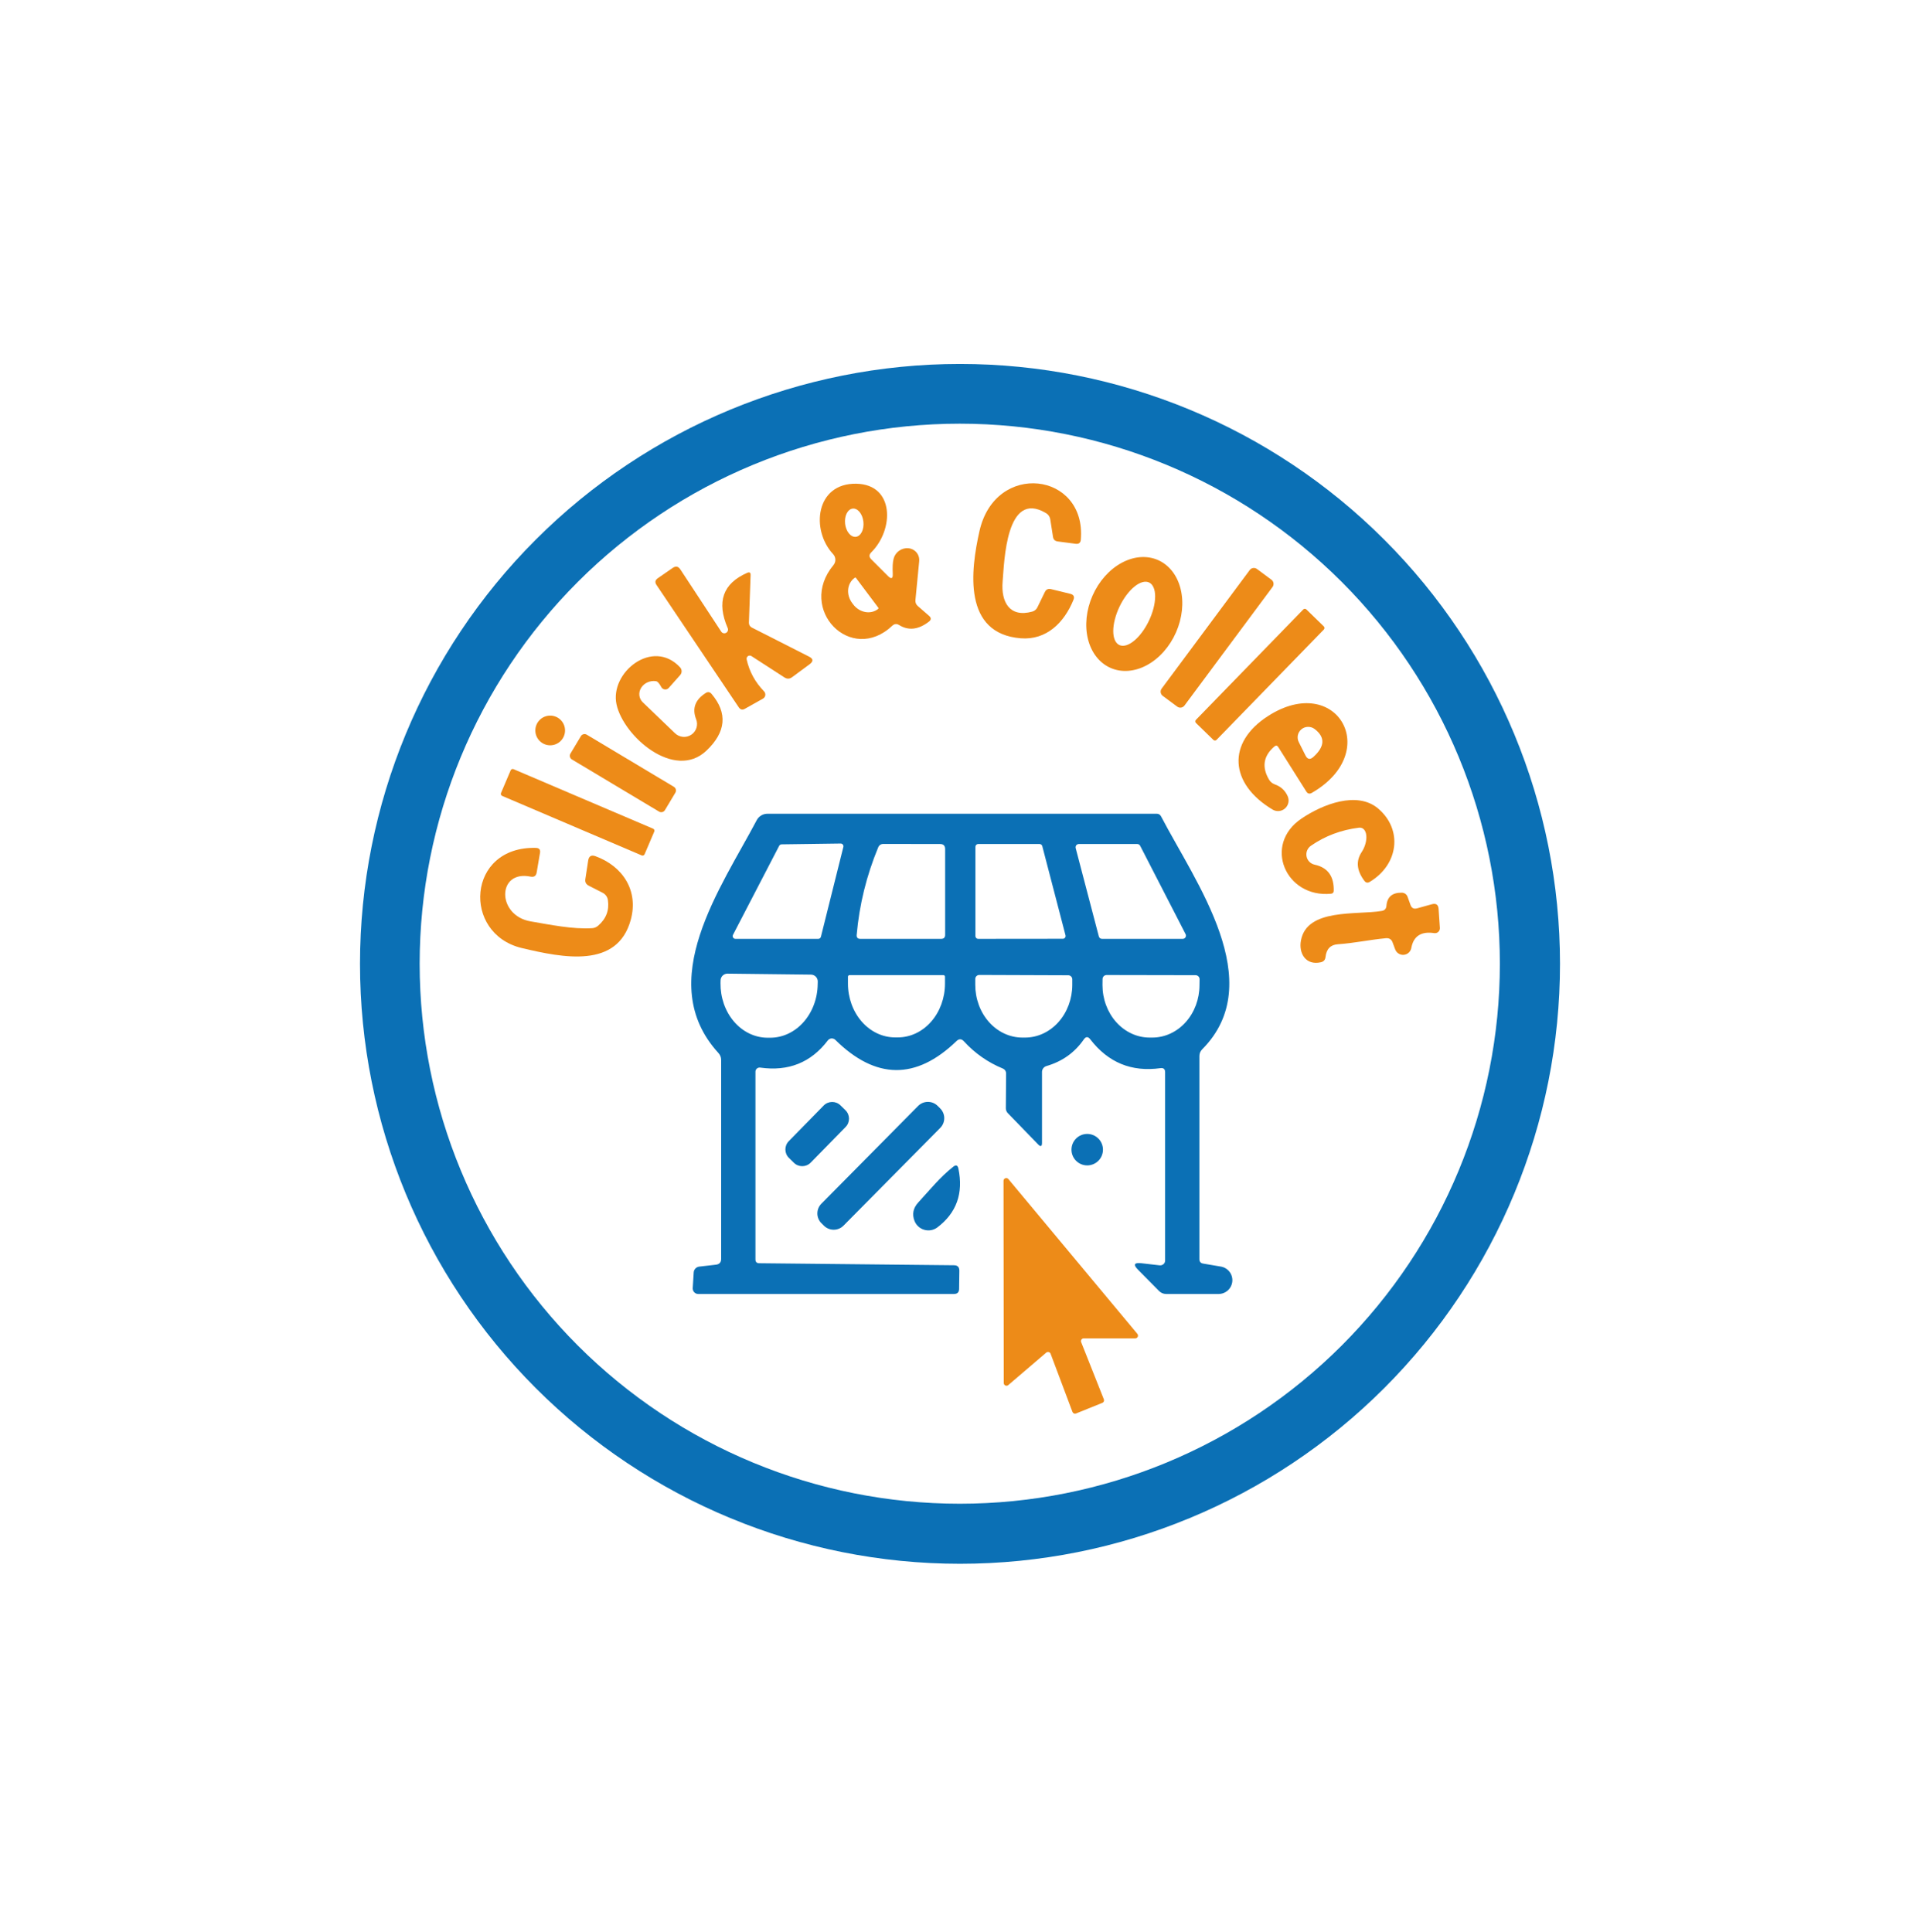 <svg xmlns="http://www.w3.org/2000/svg" width="160" height="161" viewBox="0 0 160 161"><path d="M130 80.334C130 93.595 124.732 106.313 115.355 115.69C105.979 125.067 93.261 130.335 80 130.335C66.739 130.335 54.022 125.067 44.645 115.69C35.268 106.313 30 93.595 30 80.334C30 67.073 35.268 54.356 44.645 44.979C54.022 35.602 66.739 30.334 80 30.334C93.261 30.334 105.979 35.602 115.355 44.979C124.732 54.356 130 67.073 130 80.334ZM124.989 80.321C124.989 68.384 120.247 56.935 111.806 48.495C103.365 40.054 91.917 35.312 79.98 35.312C68.043 35.312 56.595 40.054 48.154 48.495C39.713 56.935 34.971 68.384 34.971 80.321C34.971 92.258 39.713 103.706 48.154 112.147C56.595 120.588 68.043 125.33 79.98 125.33C91.917 125.33 103.365 120.588 111.806 112.147C120.247 103.706 124.989 92.258 124.989 80.321Z" fill="#0B70B5"></path><path d="M74.396 47.837C74.369 47.276 74.391 46.859 74.463 46.585C74.525 46.316 74.688 46.072 74.92 45.907C75.152 45.741 75.434 45.664 75.708 45.694C75.982 45.723 76.227 45.856 76.393 46.065C76.558 46.273 76.63 46.541 76.596 46.814L76.286 50.016C76.268 50.218 76.335 50.384 76.488 50.514L77.423 51.328C77.616 51.494 77.611 51.655 77.409 51.812C76.535 52.485 75.708 52.579 74.927 52.095C74.725 51.969 74.537 51.987 74.362 52.148C70.905 55.418 66.404 50.776 69.452 47.103C69.561 46.973 69.619 46.807 69.614 46.637C69.609 46.468 69.542 46.305 69.425 46.182C67.548 44.164 67.972 40.262 71.349 40.316C74.544 40.37 74.524 44.137 72.6 46.041C72.412 46.229 72.412 46.419 72.6 46.612L73.999 48.011C74.277 48.289 74.409 48.231 74.396 47.837ZM71.319 44.742C71.521 44.719 71.701 44.573 71.819 44.337C71.938 44.1 71.984 43.792 71.949 43.48C71.914 43.167 71.8 42.877 71.633 42.673C71.465 42.468 71.257 42.366 71.055 42.389C70.853 42.411 70.673 42.557 70.555 42.794C70.437 43.03 70.39 43.339 70.425 43.651C70.46 43.963 70.574 44.253 70.742 44.457C70.909 44.662 71.117 44.764 71.319 44.742ZM73.192 50.648L71.329 48.166C71.318 48.152 71.302 48.142 71.284 48.14C71.266 48.137 71.249 48.142 71.234 48.153L71.194 48.18C71.048 48.289 70.927 48.43 70.839 48.594C70.75 48.758 70.696 48.941 70.679 49.135C70.662 49.328 70.683 49.526 70.74 49.719C70.797 49.912 70.89 50.095 71.012 50.258L71.093 50.366C71.215 50.53 71.366 50.671 71.535 50.78C71.705 50.89 71.89 50.966 72.081 51.004C72.271 51.042 72.463 51.042 72.646 51.003C72.829 50.964 72.998 50.886 73.145 50.776L73.178 50.742C73.185 50.737 73.191 50.731 73.196 50.723C73.2 50.715 73.203 50.707 73.205 50.698C73.206 50.69 73.205 50.681 73.203 50.672C73.201 50.663 73.197 50.655 73.192 50.648Z" fill="#ED8B18"></path><path d="M87.144 42.752C83.828 40.801 83.693 46.822 83.552 48.47C83.411 50.172 84.124 51.504 86.034 50.972C86.121 50.947 86.203 50.903 86.273 50.844C86.344 50.785 86.402 50.712 86.444 50.629L87.07 49.344C87.178 49.125 87.35 49.044 87.588 49.102L89.189 49.492C89.476 49.564 89.563 49.734 89.451 50.004C88.691 51.874 87.218 53.367 85.066 53.199C80.222 52.815 80.888 47.528 81.621 44.272C82.94 38.38 90.534 39.348 90.07 44.965C90.052 45.239 89.906 45.358 89.633 45.322L88.14 45.127C87.911 45.095 87.781 44.965 87.749 44.736L87.527 43.317C87.492 43.066 87.364 42.878 87.144 42.752Z" fill="#ED8B18"></path><path d="M92.542 55.666C91.62 55.26 90.944 54.396 90.663 53.266C90.383 52.136 90.52 50.831 91.046 49.64C91.306 49.05 91.654 48.505 92.069 48.037C92.484 47.569 92.959 47.187 93.466 46.912C93.973 46.637 94.502 46.475 95.023 46.435C95.545 46.396 96.048 46.479 96.505 46.68C97.427 47.087 98.103 47.951 98.383 49.081C98.664 50.211 98.526 51.515 98.001 52.707C97.741 53.297 97.393 53.842 96.978 54.31C96.563 54.778 96.088 55.16 95.581 55.435C95.074 55.71 94.545 55.871 94.023 55.911C93.502 55.951 92.998 55.868 92.542 55.666ZM93.274 53.758C93.6 53.913 94.042 53.787 94.505 53.408C94.968 53.03 95.414 52.429 95.743 51.738C96.073 51.047 96.259 50.323 96.262 49.725C96.265 49.127 96.084 48.704 95.759 48.548C95.434 48.393 94.991 48.519 94.528 48.898C94.065 49.276 93.62 49.877 93.29 50.568C92.961 51.259 92.774 51.983 92.771 52.581C92.768 53.179 92.949 53.603 93.274 53.758Z" fill="#ED8B18"></path><path d="M62.221 54.961C62.445 55.97 62.927 56.856 63.667 57.618C63.708 57.661 63.739 57.713 63.758 57.769C63.777 57.825 63.782 57.885 63.775 57.943C63.767 58.002 63.746 58.057 63.713 58.106C63.681 58.155 63.637 58.195 63.586 58.224L62.08 59.071C61.873 59.192 61.701 59.152 61.562 58.95L54.707 48.752C54.559 48.533 54.595 48.346 54.815 48.194L56.059 47.333C56.315 47.158 56.528 47.201 56.698 47.461L60.109 52.654C60.153 52.715 60.218 52.758 60.291 52.775C60.365 52.791 60.442 52.78 60.508 52.744C60.575 52.707 60.625 52.648 60.651 52.577C60.676 52.506 60.675 52.428 60.647 52.358C59.696 50.169 60.236 48.631 62.268 47.743C62.465 47.658 62.559 47.723 62.55 47.938L62.409 51.901C62.407 51.985 62.428 52.067 62.471 52.139C62.514 52.211 62.577 52.268 62.651 52.304L67.421 54.726C67.779 54.905 67.797 55.116 67.474 55.358L66.008 56.441C65.802 56.594 65.589 56.6 65.369 56.461L62.624 54.685C62.581 54.656 62.529 54.64 62.476 54.64C62.424 54.64 62.372 54.656 62.328 54.685C62.285 54.715 62.251 54.758 62.232 54.807C62.213 54.856 62.209 54.91 62.221 54.961Z" fill="#ED8B18"></path><path d="M105.956 48.32L104.746 47.422C104.555 47.28 104.285 47.32 104.144 47.511L96.804 57.393C96.662 57.584 96.702 57.854 96.893 57.996L98.103 58.894C98.294 59.036 98.563 58.996 98.705 58.805L106.045 48.922C106.186 48.731 106.147 48.462 105.956 48.32Z" fill="#ED8B18"></path><path d="M110.319 52.209L108.863 50.793C108.791 50.723 108.676 50.724 108.606 50.796L99.658 59.998C99.588 60.069 99.59 60.184 99.662 60.254L101.118 61.671C101.19 61.741 101.305 61.739 101.375 61.667L110.323 52.466C110.393 52.394 110.391 52.279 110.319 52.209Z" fill="#ED8B18"></path><path d="M58.011 59.945C57.661 59.048 57.928 58.32 58.811 57.759C58.995 57.642 59.159 57.669 59.302 57.84C60.648 59.436 60.504 61.01 58.872 62.562C56.208 65.091 51.957 61.371 51.378 58.714C50.793 56.05 54.399 53.151 56.679 55.627C56.757 55.713 56.801 55.825 56.802 55.942C56.803 56.058 56.762 56.171 56.686 56.259L55.73 57.335C55.689 57.382 55.638 57.417 55.58 57.439C55.522 57.462 55.46 57.469 55.398 57.462C55.337 57.455 55.278 57.433 55.227 57.398C55.176 57.363 55.134 57.316 55.105 57.261C54.943 56.956 54.8 56.795 54.674 56.777C54.438 56.737 54.19 56.769 53.966 56.867C53.743 56.965 53.555 57.124 53.432 57.321C53.309 57.518 53.255 57.743 53.281 57.962C53.306 58.182 53.407 58.384 53.571 58.539L56.255 61.116C56.434 61.286 56.665 61.391 56.911 61.413C57.158 61.435 57.404 61.372 57.609 61.235C57.814 61.099 57.966 60.896 58.039 60.661C58.112 60.427 58.102 60.174 58.011 59.945Z" fill="#ED8B18"></path><path d="M106.194 62.22C105.279 63.009 105.134 63.931 105.757 64.984C105.869 65.168 106.028 65.298 106.235 65.375C106.741 65.554 107.1 65.886 107.311 66.37C107.385 66.542 107.402 66.732 107.361 66.914C107.32 67.096 107.222 67.26 107.081 67.383C106.94 67.506 106.764 67.581 106.578 67.597C106.392 67.613 106.206 67.57 106.046 67.473C102.461 65.328 102.205 61.897 105.683 59.67C111.381 56.024 115.242 62.664 109.322 66.081C109.129 66.193 108.975 66.155 108.858 65.967L106.524 62.267C106.434 62.123 106.324 62.108 106.194 62.22ZM109.45 63.087C110.414 62.213 110.446 61.435 109.544 60.753C109.385 60.635 109.19 60.574 108.991 60.58C108.792 60.585 108.601 60.657 108.449 60.785C108.297 60.912 108.193 61.086 108.154 61.279C108.115 61.473 108.142 61.674 108.232 61.85L108.791 62.966C108.957 63.294 109.176 63.334 109.45 63.087Z" fill="#ED8B18"></path><path d="M45.849 62.118C46.533 62.118 47.087 61.564 47.087 60.88C47.087 60.197 46.533 59.643 45.849 59.643C45.166 59.643 44.611 60.197 44.611 60.88C44.611 61.564 45.166 62.118 45.849 62.118Z" fill="#ED8B18"></path><path d="M56.158 65.578L48.897 61.232C48.728 61.131 48.509 61.186 48.408 61.355L47.537 62.809C47.436 62.978 47.491 63.197 47.66 63.298L54.921 67.644C55.09 67.745 55.309 67.69 55.41 67.521L56.281 66.067C56.382 65.898 56.327 65.679 56.158 65.578Z" fill="#ED8B18"></path><path d="M54.427 69.068L42.794 64.106C42.702 64.067 42.596 64.11 42.556 64.202L41.749 66.096C41.709 66.188 41.752 66.294 41.844 66.334L53.477 71.296C53.569 71.335 53.676 71.292 53.715 71.2L54.523 69.306C54.562 69.214 54.519 69.107 54.427 69.068Z" fill="#ED8B18"></path><path d="M109.551 72.066C110.64 72.299 111.172 73.026 111.145 74.245C111.14 74.389 111.066 74.47 110.923 74.488C107.136 74.858 105.212 70.404 108.468 68.218C110.21 67.041 113.096 65.891 114.858 67.398C116.923 69.167 116.533 72.079 114.138 73.505C113.968 73.604 113.822 73.575 113.701 73.418C113.055 72.561 112.979 71.761 113.472 71.017C113.611 70.806 113.721 70.563 113.789 70.315C113.857 70.068 113.88 69.825 113.856 69.615C113.833 69.404 113.763 69.234 113.655 69.123C113.546 69.011 113.404 68.964 113.244 68.985C111.759 69.169 110.425 69.671 109.241 70.492C109.101 70.589 108.992 70.724 108.928 70.882C108.863 71.04 108.847 71.213 108.88 71.38C108.912 71.548 108.993 71.702 109.113 71.823C109.232 71.945 109.384 72.029 109.551 72.066Z" fill="#ED8B18"></path><path d="M63.271 105.285L79.509 105.453C79.8 105.457 79.946 105.608 79.946 105.904L79.926 107.417C79.926 107.704 79.78 107.848 79.489 107.848H58.185C58.123 107.848 58.061 107.835 58.004 107.81C57.946 107.785 57.895 107.749 57.852 107.703C57.809 107.657 57.776 107.602 57.755 107.543C57.733 107.483 57.724 107.42 57.728 107.357L57.809 106.058C57.814 105.937 57.863 105.82 57.947 105.731C58.03 105.641 58.143 105.583 58.266 105.567L59.665 105.406C59.952 105.37 60.096 105.209 60.096 104.922V88.347C60.096 88.123 60.019 87.927 59.867 87.761C54.432 81.808 60.123 73.938 63.062 68.355C63.148 68.194 63.275 68.06 63.432 67.966C63.588 67.873 63.767 67.823 63.95 67.823H96.407C96.478 67.823 96.547 67.842 96.608 67.879C96.668 67.916 96.717 67.969 96.75 68.032C99.622 73.548 105.757 81.849 100.18 87.459C100.028 87.611 99.952 87.797 99.952 88.017V104.955C99.952 105.157 100.053 105.276 100.254 105.312L101.721 105.561C102.009 105.605 102.27 105.757 102.45 105.986C102.631 106.215 102.717 106.505 102.693 106.795C102.668 107.086 102.534 107.357 102.317 107.552C102.1 107.747 101.817 107.853 101.526 107.848H97.194C96.951 107.848 96.747 107.763 96.582 107.592L94.846 105.836C94.411 105.401 94.501 105.218 95.115 105.285L96.642 105.46C96.699 105.465 96.757 105.459 96.812 105.442C96.867 105.425 96.917 105.396 96.959 105.359C97.002 105.321 97.036 105.276 97.059 105.225C97.082 105.174 97.093 105.119 97.093 105.063V89.369C97.093 89.105 96.963 88.99 96.703 89.026C94.299 89.362 92.35 88.562 90.857 86.625C90.669 86.378 90.487 86.382 90.312 86.638C89.554 87.732 88.518 88.47 87.204 88.851C87.098 88.882 87.004 88.946 86.937 89.035C86.871 89.124 86.835 89.231 86.834 89.342V95.248C86.834 95.558 86.725 95.6 86.505 95.376L83.989 92.78C83.934 92.725 83.89 92.659 83.861 92.586C83.832 92.513 83.819 92.435 83.821 92.356L83.841 89.477C83.843 89.388 83.818 89.3 83.77 89.226C83.722 89.151 83.653 89.094 83.572 89.06C82.321 88.544 81.24 87.788 80.33 86.793C80.128 86.569 79.919 86.562 79.704 86.773C76.336 90.024 72.971 89.988 69.607 86.665C69.565 86.625 69.514 86.594 69.459 86.574C69.404 86.554 69.346 86.546 69.287 86.55C69.229 86.555 69.172 86.572 69.121 86.6C69.069 86.627 69.024 86.666 68.988 86.712C67.585 88.56 65.703 89.315 63.345 88.979C63.296 88.972 63.246 88.976 63.199 88.99C63.152 89.004 63.108 89.029 63.071 89.061C63.034 89.094 63.004 89.134 62.984 89.179C62.964 89.224 62.954 89.273 62.954 89.322V104.969C62.954 105.179 63.06 105.285 63.271 105.285ZM65.127 70.373C65.087 70.374 65.048 70.386 65.013 70.407C64.979 70.428 64.951 70.458 64.932 70.494L61.084 77.913C61.066 77.948 61.057 77.987 61.058 78.027C61.059 78.066 61.07 78.105 61.09 78.139C61.11 78.173 61.139 78.201 61.173 78.22C61.208 78.24 61.247 78.25 61.286 78.25H68.188C68.239 78.25 68.289 78.233 68.329 78.201C68.369 78.169 68.398 78.125 68.41 78.075L70.28 70.588C70.288 70.554 70.288 70.519 70.281 70.486C70.274 70.452 70.259 70.42 70.237 70.393C70.216 70.366 70.189 70.344 70.158 70.329C70.127 70.313 70.093 70.305 70.058 70.305L65.127 70.373ZM73.179 70.635C72.206 72.985 71.609 75.413 71.39 77.92C71.372 78.14 71.473 78.25 71.692 78.25H78.426C78.65 78.25 78.762 78.138 78.762 77.913V70.77C78.762 70.487 78.623 70.346 78.345 70.346L73.623 70.339C73.408 70.339 73.26 70.438 73.179 70.635ZM88.57 78.243C88.605 78.243 88.64 78.235 88.672 78.22C88.704 78.204 88.731 78.182 88.753 78.154C88.774 78.126 88.789 78.093 88.796 78.058C88.803 78.024 88.801 77.988 88.792 77.954L86.855 70.514C86.841 70.465 86.812 70.423 86.772 70.392C86.732 70.362 86.683 70.346 86.633 70.346H81.514C81.453 70.346 81.395 70.37 81.352 70.413C81.309 70.456 81.285 70.514 81.285 70.575V78.021C81.285 78.082 81.309 78.14 81.352 78.183C81.395 78.226 81.453 78.25 81.514 78.25L88.57 78.243ZM89.902 70.346C89.861 70.346 89.82 70.355 89.783 70.373C89.746 70.391 89.713 70.417 89.688 70.449C89.662 70.482 89.645 70.52 89.637 70.56C89.628 70.6 89.629 70.642 89.639 70.682L91.57 78.048C91.585 78.106 91.619 78.157 91.666 78.194C91.714 78.231 91.772 78.25 91.832 78.25H98.559C98.605 78.25 98.651 78.239 98.691 78.216C98.731 78.194 98.765 78.162 98.79 78.123C98.814 78.084 98.828 78.039 98.83 77.993C98.832 77.947 98.822 77.901 98.801 77.86L95.014 70.494C94.992 70.45 94.959 70.413 94.917 70.387C94.876 70.361 94.828 70.347 94.779 70.346H89.902ZM67.582 81.23L60.627 81.149C60.552 81.148 60.477 81.162 60.408 81.19C60.338 81.218 60.274 81.259 60.221 81.312C60.167 81.364 60.124 81.427 60.095 81.496C60.065 81.565 60.049 81.639 60.048 81.714L60.042 81.936C60.035 82.528 60.13 83.115 60.321 83.665C60.513 84.214 60.797 84.714 61.158 85.137C61.519 85.56 61.95 85.897 62.425 86.129C62.901 86.361 63.412 86.484 63.93 86.49H64.145C64.663 86.496 65.177 86.386 65.658 86.165C66.139 85.944 66.577 85.618 66.948 85.203C67.319 84.789 67.615 84.296 67.82 83.751C68.025 83.207 68.134 82.622 68.141 82.03L68.147 81.808C68.148 81.733 68.135 81.659 68.107 81.589C68.079 81.519 68.037 81.456 67.985 81.402C67.932 81.348 67.87 81.305 67.801 81.276C67.732 81.246 67.657 81.231 67.582 81.23ZM78.614 81.27H70.798C70.762 81.27 70.728 81.284 70.703 81.309C70.677 81.335 70.663 81.369 70.663 81.405V81.976C70.663 83.166 71.077 84.308 71.814 85.149C72.551 85.99 73.55 86.463 74.592 86.463H74.82C75.862 86.463 76.862 85.99 77.598 85.149C78.335 84.308 78.749 83.166 78.749 81.976V81.405C78.749 81.369 78.735 81.335 78.71 81.309C78.684 81.284 78.65 81.27 78.614 81.27ZM89.021 81.284L81.608 81.257C81.519 81.257 81.433 81.292 81.37 81.355C81.307 81.418 81.271 81.504 81.271 81.593V82.064C81.269 82.642 81.369 83.214 81.565 83.749C81.76 84.284 82.048 84.769 82.412 85.179C82.775 85.589 83.208 85.915 83.684 86.137C84.16 86.36 84.67 86.475 85.186 86.477H85.415C86.457 86.48 87.457 86.019 88.196 85.197C88.935 84.374 89.353 83.257 89.357 82.091V81.62C89.357 81.531 89.322 81.445 89.258 81.382C89.195 81.319 89.11 81.284 89.021 81.284ZM99.629 81.277L92.216 81.263C92.127 81.263 92.041 81.299 91.978 81.362C91.915 81.425 91.879 81.51 91.879 81.6L91.873 82.091C91.872 82.666 91.972 83.236 92.169 83.767C92.366 84.299 92.654 84.782 93.018 85.19C93.382 85.597 93.815 85.92 94.291 86.141C94.768 86.362 95.278 86.476 95.794 86.477H96.023C97.065 86.478 98.065 86.019 98.803 85.198C99.541 84.379 99.956 83.266 99.958 82.104L99.965 81.613C99.965 81.524 99.93 81.438 99.867 81.375C99.803 81.312 99.718 81.277 99.629 81.277Z" fill="#0B70B5"></path><path d="M44.228 76.795C45.849 77.071 47.712 77.461 49.34 77.36C49.519 77.352 49.691 77.283 49.831 77.165C50.508 76.587 50.784 75.872 50.658 75.019C50.64 74.889 50.59 74.765 50.513 74.658C50.435 74.552 50.333 74.465 50.215 74.407L49.071 73.822C48.833 73.706 48.737 73.517 48.782 73.257L49.017 71.717C49.075 71.353 49.277 71.234 49.623 71.36C51.91 72.201 53.228 74.239 52.562 76.668C51.446 80.737 46.959 79.843 43.481 79.015C38.49 77.825 38.9 70.519 44.658 70.667C44.932 70.676 45.046 70.813 45.001 71.078L44.725 72.706C44.676 73.006 44.504 73.125 44.208 73.062C41.409 72.49 41.376 76.311 44.228 76.795Z" fill="#ED8B18"></path><path d="M115.537 75.492C115.596 74.751 116.024 74.388 116.822 74.402C116.926 74.404 117.026 74.437 117.11 74.495C117.194 74.554 117.258 74.636 117.293 74.731L117.542 75.424C117.636 75.684 117.818 75.778 118.087 75.707L119.325 75.364C119.674 75.269 119.861 75.402 119.883 75.76L119.991 77.341C119.994 77.402 119.984 77.463 119.961 77.52C119.938 77.577 119.903 77.628 119.858 77.669C119.813 77.71 119.759 77.741 119.7 77.759C119.642 77.776 119.58 77.781 119.52 77.772C118.43 77.606 117.793 78.019 117.609 79.01C117.582 79.161 117.505 79.299 117.392 79.402C117.278 79.505 117.133 79.568 116.98 79.581C116.827 79.594 116.674 79.556 116.545 79.474C116.415 79.391 116.317 79.268 116.264 79.124L116.049 78.545C115.955 78.29 115.771 78.173 115.497 78.196C114.132 78.323 112.86 78.606 111.488 78.7C110.874 78.74 110.531 79.097 110.459 79.77C110.432 80.003 110.304 80.146 110.075 80.2C108.824 80.49 108.205 79.46 108.414 78.377C108.918 75.68 113.049 76.278 115.147 75.922C115.389 75.882 115.52 75.738 115.537 75.492Z" fill="#ED8B18"></path><path d="M70.452 92.531L70.039 92.126C69.649 91.744 69.023 91.751 68.641 92.141L65.732 95.111C65.35 95.501 65.356 96.127 65.747 96.51L66.16 96.914C66.55 97.296 67.176 97.29 67.558 96.9L70.467 93.93C70.849 93.539 70.843 92.913 70.452 92.531Z" fill="#0B70B5"></path><path d="M78.346 92.378L78.136 92.169C77.684 91.723 76.956 91.726 76.509 92.178L68.447 100.325C68 100.777 68.004 101.505 68.455 101.952L68.666 102.16C69.117 102.607 69.845 102.603 70.292 102.152L78.355 94.004C78.802 93.553 78.798 92.825 78.346 92.378Z" fill="#0B70B5"></path><path d="M90.601 97.131C91.326 97.131 91.913 96.544 91.913 95.82C91.913 95.095 91.326 94.508 90.601 94.508C89.877 94.508 89.29 95.095 89.29 95.82C89.29 96.544 89.877 97.131 90.601 97.131Z" fill="#0B70B5"></path><path d="M76.536 100.205C77.471 99.189 78.346 98.099 79.442 97.238C79.666 97.063 79.808 97.115 79.866 97.393C80.296 99.451 79.713 101.086 78.117 102.297C77.963 102.413 77.785 102.491 77.595 102.527C77.406 102.562 77.211 102.553 77.026 102.5C76.841 102.447 76.67 102.352 76.528 102.222C76.386 102.092 76.276 101.931 76.207 101.752C75.991 101.187 76.101 100.671 76.536 100.205Z" fill="#0B70B5"></path><path d="M90.097 111.863L91.987 116.625C92.01 116.681 92.01 116.743 91.987 116.798C91.965 116.853 91.921 116.898 91.866 116.921L89.667 117.809C89.638 117.82 89.608 117.825 89.578 117.824C89.548 117.823 89.518 117.816 89.49 117.804C89.463 117.791 89.438 117.773 89.418 117.751C89.397 117.729 89.381 117.703 89.371 117.675L87.548 112.825C87.534 112.791 87.513 112.76 87.485 112.736C87.457 112.712 87.424 112.695 87.389 112.687C87.353 112.678 87.316 112.678 87.28 112.687C87.245 112.696 87.212 112.713 87.184 112.737L84.023 115.441C83.99 115.47 83.949 115.488 83.906 115.494C83.862 115.5 83.818 115.493 83.778 115.474C83.739 115.456 83.705 115.427 83.682 115.39C83.659 115.353 83.646 115.31 83.646 115.267L83.626 98.416C83.626 98.369 83.64 98.323 83.667 98.284C83.694 98.246 83.732 98.217 83.776 98.201C83.82 98.184 83.868 98.182 83.913 98.194C83.959 98.206 83.999 98.232 84.03 98.268L94.779 111.17C94.808 111.204 94.826 111.245 94.832 111.289C94.837 111.333 94.83 111.377 94.811 111.417C94.791 111.457 94.761 111.491 94.723 111.514C94.685 111.537 94.642 111.548 94.597 111.547H90.306C90.268 111.547 90.232 111.557 90.199 111.575C90.166 111.592 90.138 111.618 90.118 111.649C90.097 111.681 90.084 111.716 90.081 111.754C90.077 111.791 90.083 111.828 90.097 111.863Z" fill="#ED8B18"></path></svg>